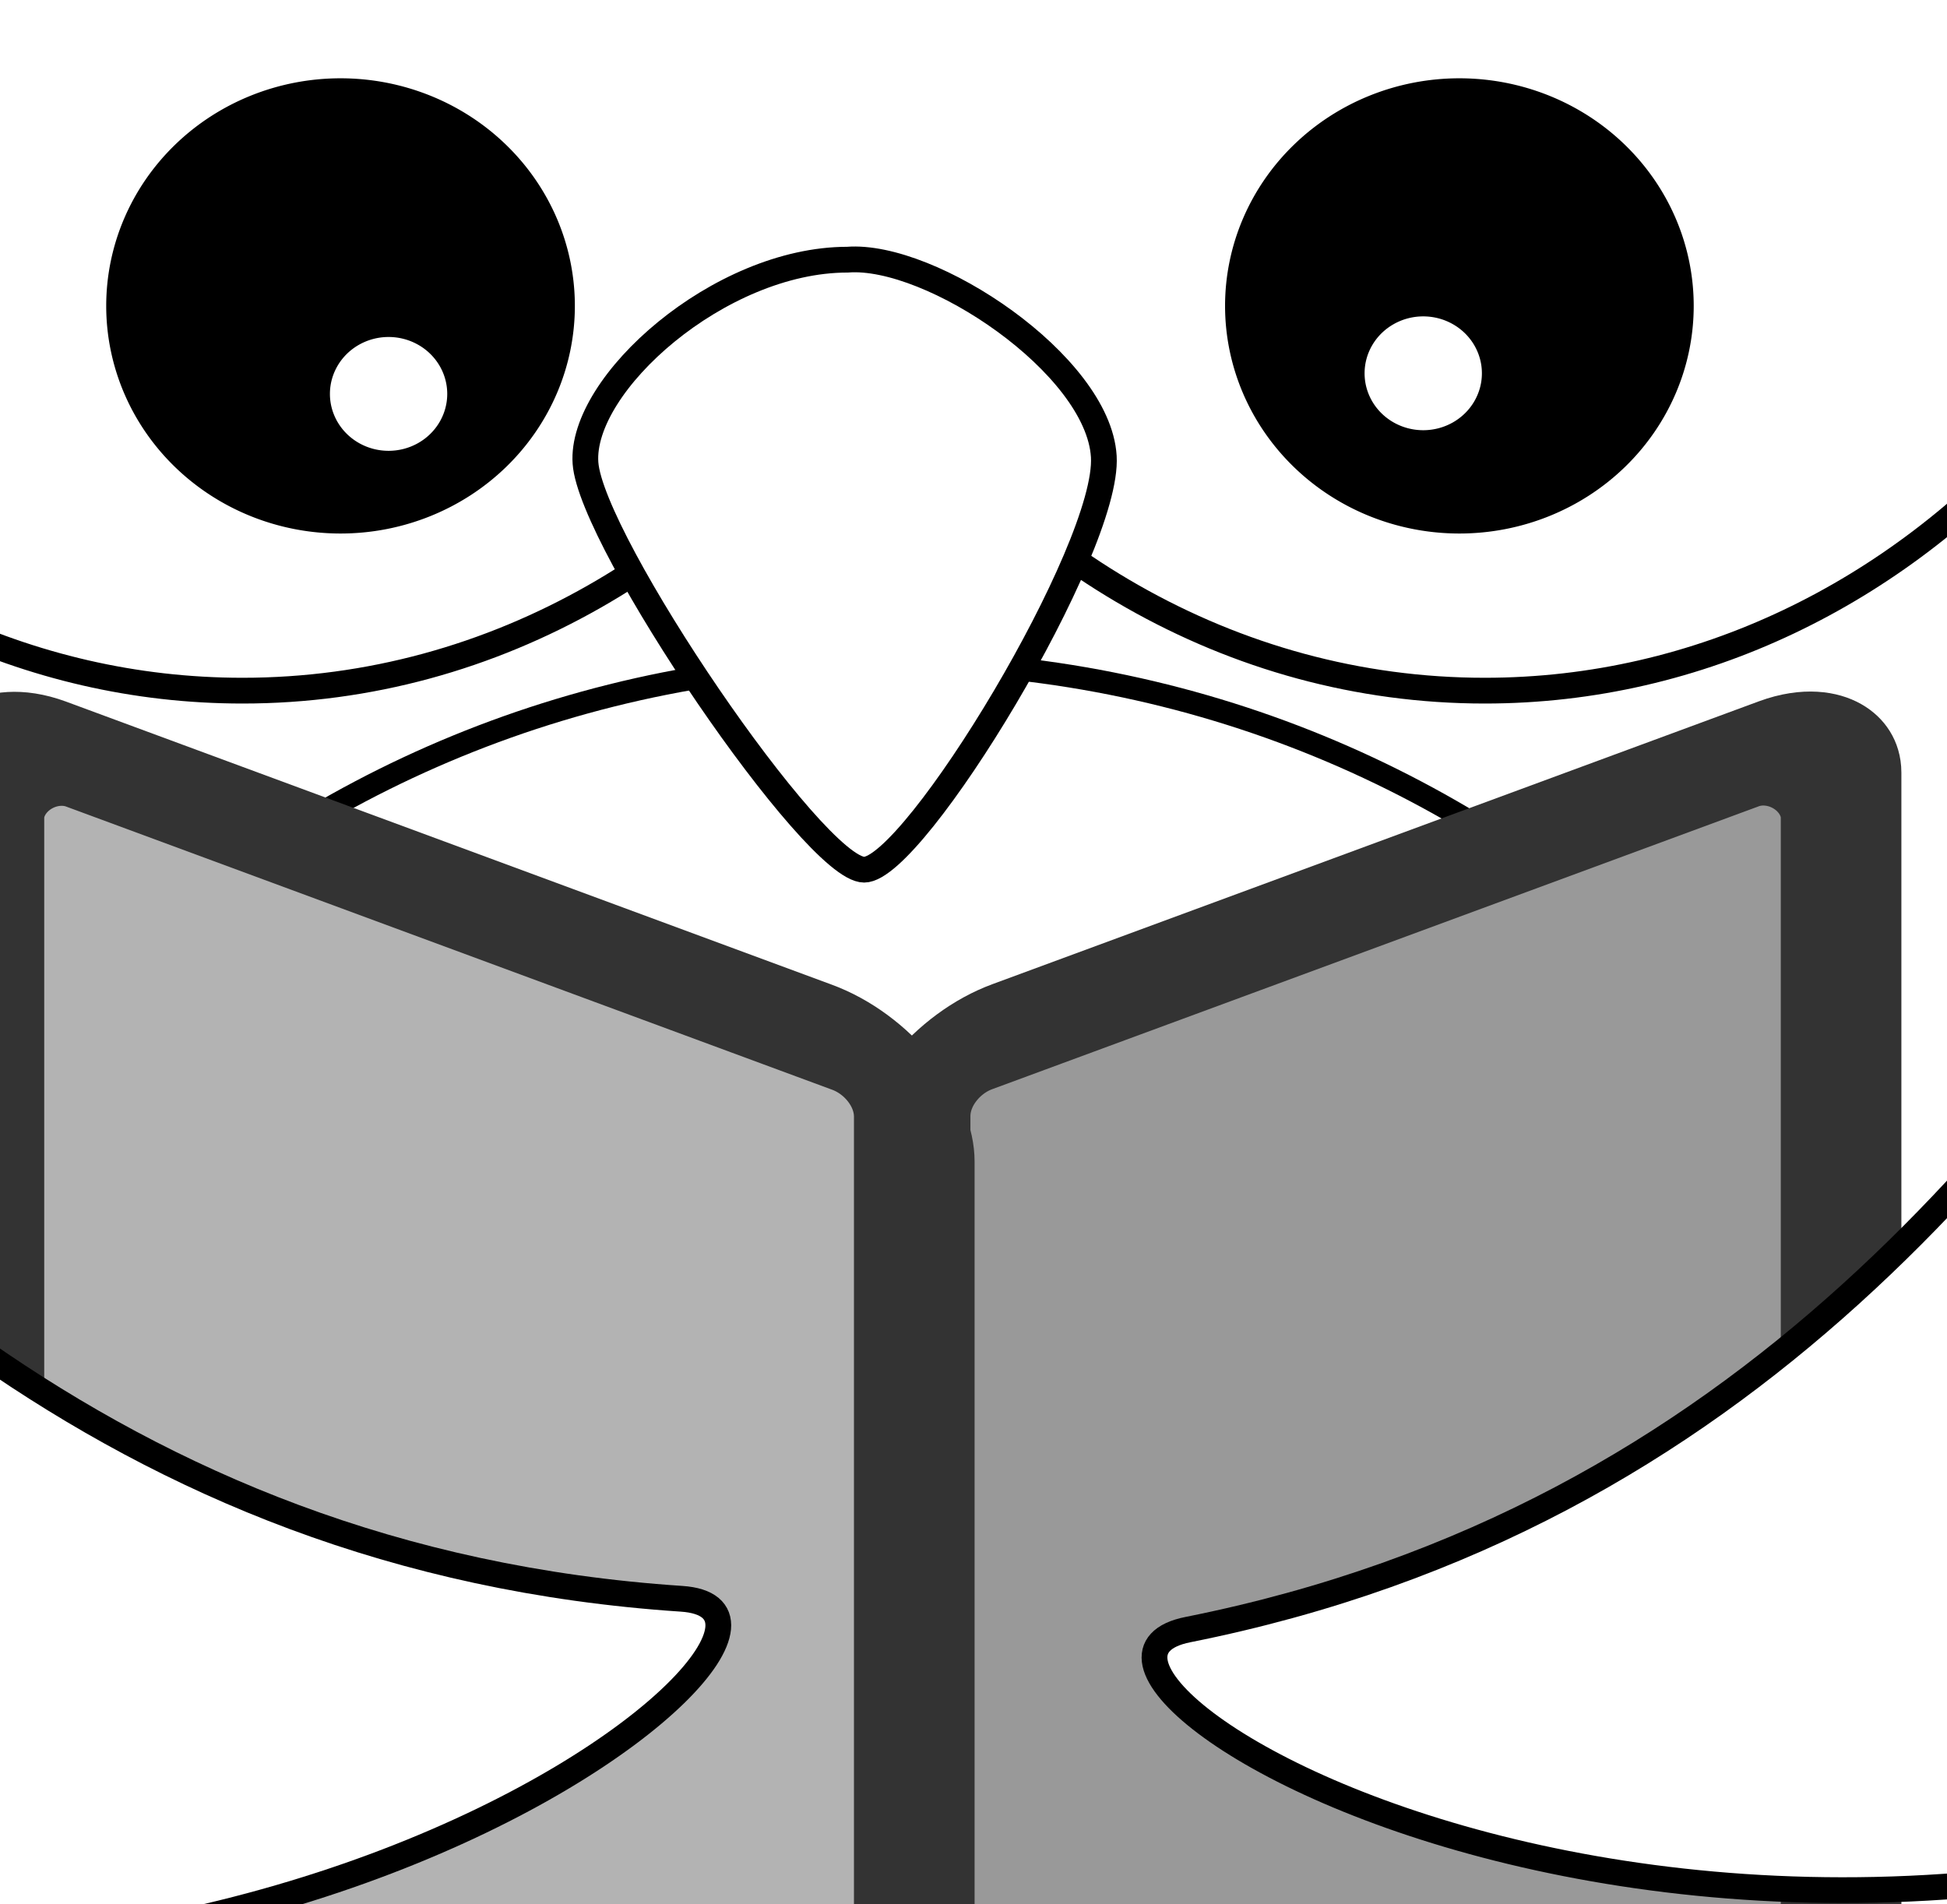<?xml version="1.0"?><svg width="377.916" height="369.676" xmlns="http://www.w3.org/2000/svg" xmlns:xlink="http://www.w3.org/1999/xlink">
 <rect width="100%" height="100%" fill="#808080" stroke="none"/>
 <title>owl outline</title>
 <defs>
  <symbol xmlns:xlink="http://www.w3.org/1999/xlink" id="svg_4">
   <rect rx="2" height="36.645" width="22.649" y="12.412" x="40.523" transform="matrix(1.013 -0.475 0 1.12 -11.18 21.059)" stroke-width="2.934" stroke-linejoin="round" stroke="#333333" fill-rule="evenodd" fill="#999999" id="svg_3"/>
   <rect rx="2.011" height="36.9" width="22.769" y="1.986" x="-35.332" transform="matrix(-1.007 -0.473 0 1.113 -5.607 -3.191)" stroke-width="2.952" stroke-linejoin="round" stroke="#333333" fill-rule="evenodd" fill="#b3b3b3" id="svg_2"/>
  </symbol>
 </defs>
 <g>
  <title>Layer 1</title>
  <path d="m154.518,579.649a38.173,59.852 0 1 1 -76.346,0a38.173,59.852 0 1 1 76.346,0z" stroke-width="2.869" stroke-miterlimit="4" stroke-linejoin="round" stroke-linecap="round" stroke="#000000" fill-rule="nonzero" fill="#ffffff" id="path3226"/>
  <path d="m62.099,579.649a38.173,59.852 0 1 1 -76.346,0a38.173,59.852 0 1 1 76.346,0z" stroke-width="2.869" stroke-miterlimit="4" stroke-linejoin="round" stroke-linecap="round" stroke="#000000" fill-rule="nonzero" fill="#ffffff" id="path3228"/>
  <path d="m107.638,579.649a38.173,59.852 0 1 1 -76.346,0a38.173,59.852 0 1 1 76.346,0z" stroke-width="2.869" stroke-miterlimit="4" stroke-linejoin="round" stroke-linecap="round" stroke="#000000" fill-rule="nonzero" fill="#ffffff" id="path3230"/>
  <path d="m360.786,579.649a38.173,59.852 0 1 1 -76.346,0a38.173,59.852 0 1 1 76.346,0z" stroke-width="2.869" stroke-miterlimit="4" stroke-linejoin="round" stroke-linecap="round" stroke="#000000" fill-rule="nonzero" fill="#ffffff" id="path3224"/>
  <path d="m268.367,579.649a38.173,59.852 0 1 1 -76.346,0a38.173,59.852 0 1 1 76.346,0z" stroke-width="2.869" stroke-miterlimit="4" stroke-linejoin="round" stroke-linecap="round" stroke="#000000" fill-rule="nonzero" fill="#ffffff" id="path3220"/>
  <path d="m313.907,579.649a38.173,59.852 0 1 1 -76.346,0a38.173,59.852 0 1 1 76.346,0z" stroke-width="2.869" stroke-miterlimit="4" stroke-linejoin="round" stroke-linecap="round" stroke="#000000" fill-rule="nonzero" fill="#ffffff" id="path3222"/>
  <path d="m609.679,142.896a443.515,430.396 0 1 1 -887.03,0a443.515,430.396 0 1 1 887.03,0z" stroke-width="5" stroke-miterlimit="4" stroke-linecap="round" stroke="#000000" fill-rule="nonzero" fill="#ffffff" id="path2385"/>
  <path d="m387.392,337.093c-70.988,-12.799 -6.02,56.232 -16.905,81.192c-43.031,-20.532 -26.635,47.442 -46.093,66.325c-36.871,-1.913 -42.627,34.167 -68.347,44.73c-31.079,-16.732 -53.995,16.405 -83.667,16.405c-29.672,0 -47.23,-31.838 -83.667,-16.405c-25.721,-10.563 -31.476,-45.344 -68.347,-44.73c-19.459,-18.883 -16.457,-90.757 -46.093,-66.325c-10.885,-24.96 39.35,-99.19 -16.905,-81.192c0,-28.794 59.596,-82.227 16.905,-81.191c10.885,-24.96 65.478,-43.543 46.093,-66.325c38.917,-37.767 92.671,-61.135 152.014,-61.135c59.343,0 113.096,23.368 152.014,61.135c-28.76,13.683 35.208,41.365 46.093,66.325c-48.049,-2.336 16.905,52.397 16.905,81.191z" stroke-width="4.412" stroke-miterlimit="4" stroke-linejoin="round" stroke-linecap="round" stroke="#000000" fill-rule="nonzero" fill="#ffffff" id="path3167"/>
  <path d="m47.07,-206.33c-83.671,0 -151.629,76.249 -151.629,170.199c0,93.949 67.958,170.199 151.629,170.199c49.171,0 92.806,-26.362 120.506,-67.146c27.698,40.813 71.427,67.146 120.62,67.146c83.671,0 151.629,-76.249 151.629,-170.199c0,-93.949 -67.958,-170.199 -151.629,-170.199c-49.187,0 -92.922,26.341 -120.62,67.146c-27.7,-40.775 -71.341,-67.146 -120.506,-67.146z" stroke-width="5" stroke-miterlimit="4" stroke-linecap="round" stroke="#000000" fill-rule="nonzero" fill="#ffffff" id="path2387"/>
  <path d="m164.487,50.407c-24.881,0 -51.925,24.192 -50.844,39.472c1.082,15.279 44.353,78.942 54.089,78.942c9.736,0 47.598,-62.39 46.516,-80.216c-1.082,-17.825 -33.535,-39.471 -49.761,-38.198z" stroke-width="5" stroke-miterlimit="4" stroke="#000000" fill-rule="evenodd" fill="#ffffff" id="path2391"/>
  <path d="m109.997,59.382a43.898,42.599 0 1 1 -87.796,0a43.898,42.599 0 1 1 87.796,0z" stroke-width="3.169" stroke-miterlimit="4" stroke-linecap="round" stroke="#000000" fill-rule="nonzero" fill="#000000" id="path2411"/>
  <path d="m198.657,-197.686c35.564,-83.601 95.542,-94.919 95.542,-94.919c0,0 -33.36,43.609 -3.145,31.478c46.786,-18.784 195.544,40.081 195.544,40.081c0,0 -197.092,-44.52 -287.941,23.36l0,0z" stroke-width="5" stroke-miterlimit="4" stroke-linejoin="round" stroke="#000000" fill-rule="evenodd" fill="#000000" id="path3283"/>
  <path d="m127.111,-197.485c-35.563,-83.601 -95.541,-94.918 -95.541,-94.918c0,0 33.36,43.608 3.145,31.477c-46.786,-18.784 -195.545,40.081 -195.545,40.081c0,0 197.093,-44.52 287.941,23.36z" stroke-width="5" stroke-miterlimit="4" stroke-linejoin="round" stroke="#000000" fill-rule="evenodd" fill="#000000" id="path3285"/>
  <path d="m327.168,59.382a43.898,42.599 0 1 1 -87.796,0a43.898,42.599 0 1 1 87.796,0z" stroke-width="3.169" stroke-miterlimit="4" stroke-linecap="round" stroke="#000000" fill-rule="nonzero" fill="#000000" id="path3301"/>
  <path d="m287.639,72.464a11.385,11.048 0 1 1 -22.77,0a11.385,11.048 0 1 1 22.77,0z" stroke-width="5" stroke-miterlimit="4" stroke-linejoin="round" fill-rule="nonzero" fill="#ffffff" id="path3341"/>
  <path d="m86.809,76.464a11.385,11.048 0 1 1 -22.77,0a11.385,11.048 0 1 1 22.77,0z" stroke-width="5" stroke-miterlimit="4" stroke-linejoin="round" fill-rule="nonzero" fill="#ffffff" id="path3343"/>
  <use xlink:href="#svg_4" y="41.565" x="0.771" transform="matrix(7.876 0 0 6.199 -64.672 -147.934)" fill="#ffffff" id="svg_6"/>
  <path d="m-81.969,48.376c129.59,44.821 -38.15,243.907 101.868,417.619c25.881,32.109 -155.871,5.417 -220.124,-172.509c-62.486,-173.031 -3.051,-278.615 118.256,-245.11l0,0z" transform="rotate(-47.33 -101.48 259.943)" stroke-width="5" stroke-miterlimit="4" stroke="#000000" fill-rule="evenodd" fill="#ffffff" id="path3169"/>
  <path d="m436.674,23.662c-128.881,44.973 37.941,244.73 -101.311,419.029c-25.739,32.217 155.017,5.435 218.92,-173.092c62.144,-173.615 3.033,-279.556 -117.609,-245.937l0,0z" transform="rotate(40.099 456.078 235.943)" stroke-width="5" stroke-miterlimit="4" stroke="#000000" fill-rule="evenodd" fill="#ffffff" id="path3800"/>
 </g>
</svg>